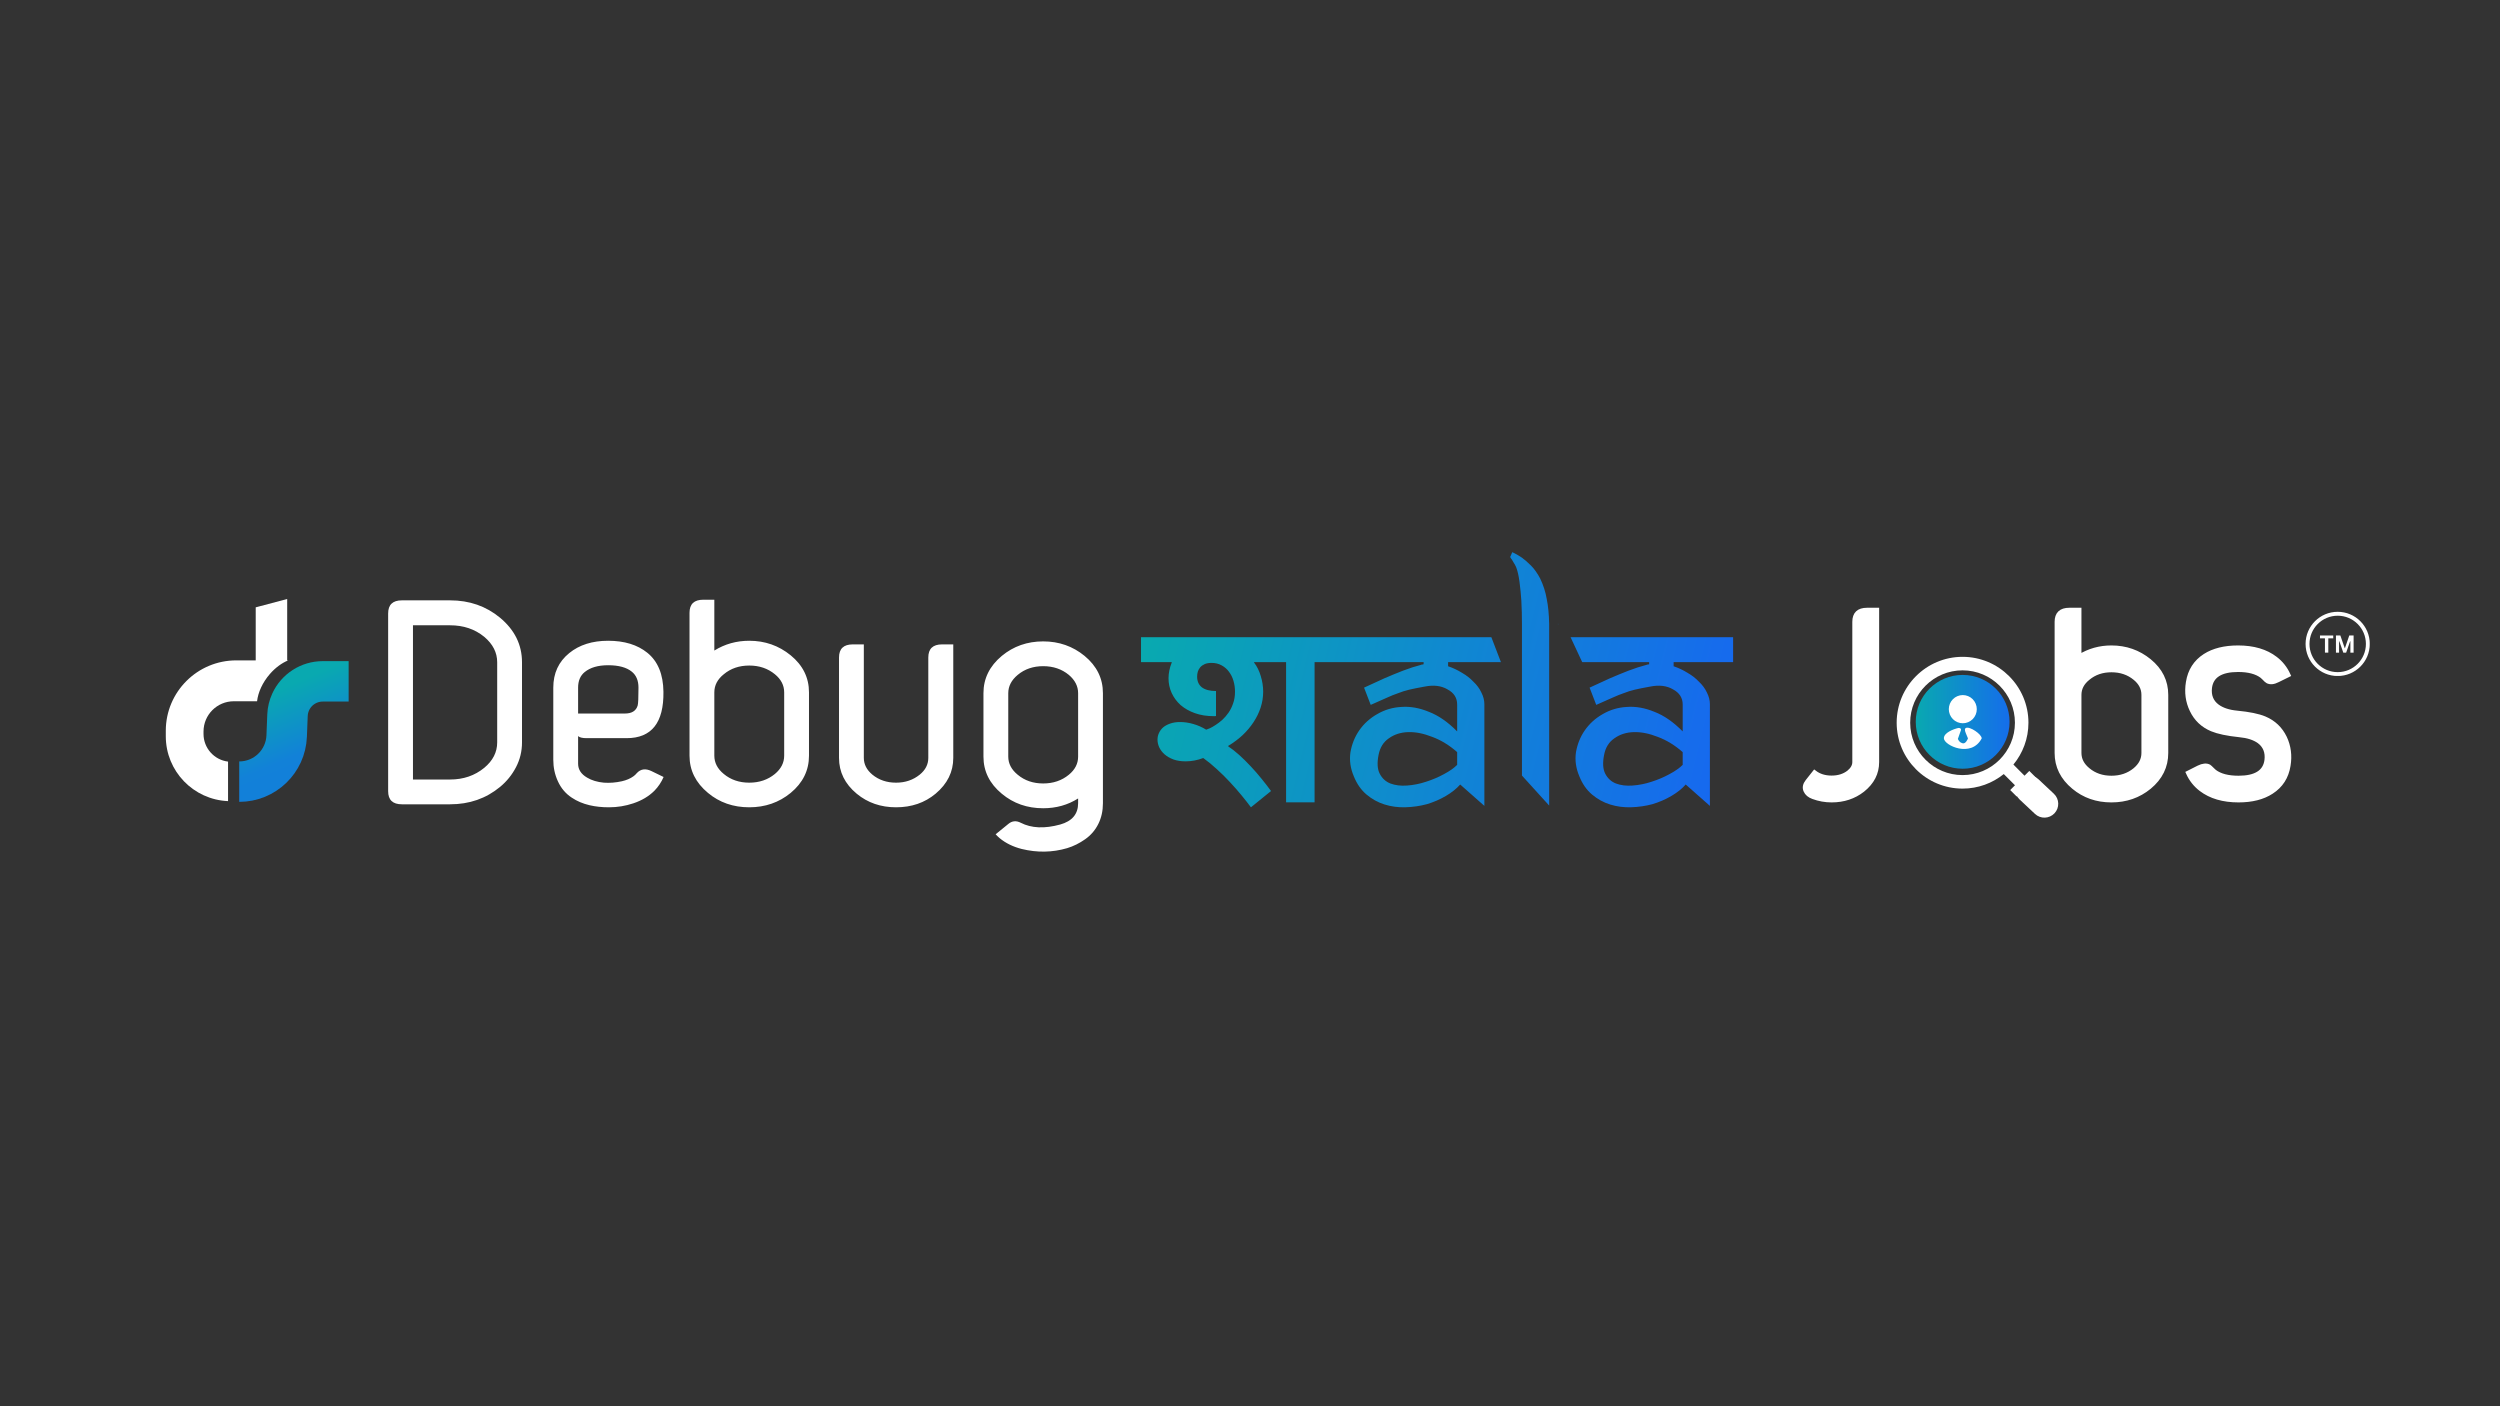 <svg xmlns="http://www.w3.org/2000/svg" xmlns:xlink="http://www.w3.org/1999/xlink" width="1920" zoomAndPan="magnify" viewBox="0 0 1440 810" height="1080" preserveAspectRatio="xMidYMid meet" version="1.0"><rect x="0" y="0" width="1440" height="810" fill="#333333" stroke="none"/><defs><g/><clipPath id="7f15905190"><path d="M 75 271.285 L 333 271.285 L 333 538.484 L 75 538.484 Z M 75 271.285 " clip-rule="nonzero"/></clipPath><linearGradient x1="10.085" gradientTransform="matrix(1, 0, 0, 1, -0, -0)" y1="15.335" x2="16.401" gradientUnits="userSpaceOnUse" y2="30.264" id="681a5236d5"><stop stop-opacity="1" stop-color="rgb(3.499%, 66.299%, 68.999%)" offset="0"/><stop stop-opacity="1" stop-color="rgb(3.499%, 66.299%, 68.999%)" offset="0.25"/><stop stop-opacity="1" stop-color="rgb(3.535%, 66.132%, 69.167%)" offset="0.266"/><stop stop-opacity="1" stop-color="rgb(3.612%, 65.794%, 69.504%)" offset="0.273"/><stop stop-opacity="1" stop-color="rgb(3.688%, 65.454%, 69.843%)" offset="0.281"/><stop stop-opacity="1" stop-color="rgb(3.764%, 65.114%, 70.183%)" offset="0.289"/><stop stop-opacity="1" stop-color="rgb(3.839%, 64.775%, 70.523%)" offset="0.297"/><stop stop-opacity="1" stop-color="rgb(3.915%, 64.435%, 70.862%)" offset="0.305"/><stop stop-opacity="1" stop-color="rgb(3.992%, 64.095%, 71.202%)" offset="0.31"/><stop stop-opacity="1" stop-color="rgb(4.03%, 63.925%, 71.373%)" offset="0.312"/><stop stop-opacity="1" stop-color="rgb(4.068%, 63.756%, 71.542%)" offset="0.32"/><stop stop-opacity="1" stop-color="rgb(4.144%, 63.416%, 71.883%)" offset="0.328"/><stop stop-opacity="1" stop-color="rgb(4.219%, 63.075%, 72.221%)" offset="0.336"/><stop stop-opacity="1" stop-color="rgb(4.295%, 62.737%, 72.562%)" offset="0.344"/><stop stop-opacity="1" stop-color="rgb(4.372%, 62.396%, 72.902%)" offset="0.352"/><stop stop-opacity="1" stop-color="rgb(4.448%, 62.056%, 73.241%)" offset="0.359"/><stop stop-opacity="1" stop-color="rgb(4.524%, 61.716%, 73.581%)" offset="0.367"/><stop stop-opacity="1" stop-color="rgb(4.599%, 61.377%, 73.921%)" offset="0.375"/><stop stop-opacity="1" stop-color="rgb(4.675%, 61.037%, 74.26%)" offset="0.383"/><stop stop-opacity="1" stop-color="rgb(4.752%, 60.696%, 74.6%)" offset="0.391"/><stop stop-opacity="1" stop-color="rgb(4.828%, 60.358%, 74.94%)" offset="0.398"/><stop stop-opacity="1" stop-color="rgb(4.904%, 60.017%, 75.281%)" offset="0.406"/><stop stop-opacity="1" stop-color="rgb(4.979%, 59.677%, 75.62%)" offset="0.414"/><stop stop-opacity="1" stop-color="rgb(5.055%, 59.338%, 75.96%)" offset="0.422"/><stop stop-opacity="1" stop-color="rgb(5.132%, 58.998%, 76.3%)" offset="0.43"/><stop stop-opacity="1" stop-color="rgb(5.208%, 58.658%, 76.639%)" offset="0.438"/><stop stop-opacity="1" stop-color="rgb(5.284%, 58.318%, 76.979%)" offset="0.445"/><stop stop-opacity="1" stop-color="rgb(5.359%, 57.979%, 77.319%)" offset="0.453"/><stop stop-opacity="1" stop-color="rgb(5.435%, 57.639%, 77.658%)" offset="0.461"/><stop stop-opacity="1" stop-color="rgb(5.511%, 57.298%, 77.998%)" offset="0.469"/><stop stop-opacity="1" stop-color="rgb(5.588%, 56.96%, 78.339%)" offset="0.477"/><stop stop-opacity="1" stop-color="rgb(5.664%, 56.619%, 78.679%)" offset="0.484"/><stop stop-opacity="1" stop-color="rgb(5.739%, 56.279%, 79.018%)" offset="0.492"/><stop stop-opacity="1" stop-color="rgb(5.815%, 55.94%, 79.358%)" offset="0.5"/><stop stop-opacity="1" stop-color="rgb(5.891%, 55.6%, 79.698%)" offset="0.508"/><stop stop-opacity="1" stop-color="rgb(5.968%, 55.26%, 80.037%)" offset="0.516"/><stop stop-opacity="1" stop-color="rgb(6.044%, 54.919%, 80.377%)" offset="0.523"/><stop stop-opacity="1" stop-color="rgb(6.119%, 54.581%, 80.717%)" offset="0.531"/><stop stop-opacity="1" stop-color="rgb(6.195%, 54.24%, 81.056%)" offset="0.539"/><stop stop-opacity="1" stop-color="rgb(6.271%, 53.9%, 81.396%)" offset="0.547"/><stop stop-opacity="1" stop-color="rgb(6.348%, 53.561%, 81.737%)" offset="0.555"/><stop stop-opacity="1" stop-color="rgb(6.424%, 53.221%, 82.077%)" offset="0.562"/><stop stop-opacity="1" stop-color="rgb(6.499%, 52.881%, 82.416%)" offset="0.57"/><stop stop-opacity="1" stop-color="rgb(6.575%, 52.542%, 82.756%)" offset="0.578"/><stop stop-opacity="1" stop-color="rgb(6.651%, 52.202%, 83.096%)" offset="0.586"/><stop stop-opacity="1" stop-color="rgb(6.728%, 51.862%, 83.435%)" offset="0.594"/><stop stop-opacity="1" stop-color="rgb(6.804%, 51.521%, 83.775%)" offset="0.602"/><stop stop-opacity="1" stop-color="rgb(6.879%, 51.183%, 84.116%)" offset="0.609"/><stop stop-opacity="1" stop-color="rgb(6.955%, 50.842%, 84.454%)" offset="0.617"/><stop stop-opacity="1" stop-color="rgb(7.031%, 50.502%, 84.795%)" offset="0.625"/><stop stop-opacity="1" stop-color="rgb(7.085%, 50.266%, 85.033%)" offset="0.69"/><stop stop-opacity="1" stop-color="rgb(7.1%, 50.2%, 85.1%)" offset="0.75"/><stop stop-opacity="1" stop-color="rgb(7.1%, 50.2%, 85.1%)" offset="1"/></linearGradient><clipPath id="bbe910f609"><path d="M 657 318 L 999 318 L 999 466 L 657 466 Z M 657 318 " clip-rule="nonzero"/></clipPath><clipPath id="0fcfb4701f"><path d="M 892.316 463.992 L 876.648 446.719 L 876.648 359.348 C 876.648 354.715 876.535 350.281 876.301 346.043 C 876.066 342.469 875.719 338.895 875.258 335.32 C 874.789 331.746 874.152 328.902 873.336 326.785 C 872.875 325.723 872.414 324.863 871.945 324.203 C 871.598 323.539 871.25 322.945 870.902 322.414 C 870.434 321.887 870.086 321.355 869.859 320.828 L 871.078 318.047 C 872.816 318.84 874.676 319.898 876.648 321.223 C 878.273 322.414 880.012 323.938 881.871 325.789 C 883.73 327.645 885.469 330.094 887.094 333.137 C 888.953 336.977 890.23 340.949 890.926 345.051 C 891.742 349.023 892.203 353.789 892.316 359.348 Z M 834.102 383.77 C 836.891 384.699 839.559 385.957 842.113 387.543 C 844.668 389 846.875 390.723 848.727 392.707 C 850.699 394.559 852.211 396.613 853.254 398.863 C 854.418 401.113 855 403.363 855 405.613 L 855 464.191 L 841.07 451.879 C 838.977 454.262 836.25 456.445 832.887 458.434 C 829.523 460.418 825.863 462.008 821.918 463.199 C 817.973 464.258 813.855 464.852 809.555 464.984 C 805.375 465.117 801.375 464.586 797.543 463.395 C 793.711 462.203 790.227 460.285 787.098 457.637 C 783.961 454.988 781.527 451.48 779.781 447.113 C 777.809 442.48 777.176 437.848 777.871 433.215 C 778.68 428.582 780.363 424.41 782.918 420.703 C 785.586 416.867 789.012 413.754 793.191 411.371 C 797.484 408.855 802.125 407.469 807.121 407.203 C 812.23 406.805 817.504 407.73 822.961 409.98 C 828.531 412.102 833.988 415.875 839.324 421.301 L 839.324 405.812 C 839.324 401.973 837.473 399.062 833.754 397.074 C 830.156 394.957 825.75 394.43 820.527 395.488 C 816.809 396.148 813.855 396.746 811.648 397.273 C 809.441 397.805 807.355 398.465 805.375 399.258 C 803.402 399.922 801.254 400.781 798.934 401.84 C 796.613 402.898 793.477 404.289 789.531 406.012 L 785.699 396.082 C 789.652 394.23 793.539 392.441 797.371 390.723 C 800.734 389.266 804.277 387.809 807.988 386.352 C 811.82 384.898 815.297 383.77 818.434 382.977 C 818.668 382.844 818.902 382.777 819.129 382.777 C 819.477 382.777 819.773 382.711 820 382.582 L 820 381.379 L 770.91 381.379 L 770.91 381.383 L 757.199 381.383 L 757.199 462.133 L 740.789 462.133 L 740.789 381.383 L 722.43 381.383 L 722.305 381.574 C 724.023 383.785 725.32 386.402 726.203 389.422 C 727.125 392.398 727.586 395.395 727.586 398.414 C 727.586 401.52 727.102 404.559 726.141 407.535 C 725.176 410.469 723.812 413.273 722.051 415.953 C 720.293 418.633 718.176 421.141 715.703 423.48 C 713.227 425.777 710.48 427.816 707.465 429.605 L 707.465 429.922 C 709.434 431.199 711.531 432.836 713.754 434.836 C 715.973 436.832 718.176 439 720.355 441.34 C 722.535 443.637 724.629 446.039 726.641 448.547 C 728.652 451.016 730.477 453.375 732.113 455.629 L 720.543 465.004 C 718.992 462.922 717.191 460.625 715.137 458.117 C 713.082 455.605 710.859 453.078 708.469 450.523 C 706.121 447.973 703.629 445.508 700.988 443.125 C 698.391 440.703 695.75 438.535 693.066 436.621 C 689.711 437.895 686.316 438.535 682.879 438.535 C 680.238 438.535 677.91 438.172 675.898 437.449 C 673.887 436.684 672.191 435.707 670.805 434.516 C 669.465 433.324 668.438 431.984 667.727 430.496 C 667.055 429.008 666.719 427.52 666.719 426.031 C 666.719 424.715 666.992 423.461 667.535 422.27 C 668.082 421.035 668.879 419.953 669.926 419.016 C 671.016 418.082 672.379 417.336 674.012 416.785 C 675.648 416.188 677.555 415.891 679.734 415.891 C 682.25 415.891 684.809 416.273 687.406 417.039 C 690.047 417.805 692.5 418.887 694.762 420.293 C 695.223 420.164 695.938 419.887 696.902 419.465 C 697.906 418.996 699.016 418.355 700.234 417.551 C 701.492 416.742 702.77 415.762 704.07 414.617 C 705.367 413.426 706.562 412.043 707.652 410.469 C 708.742 408.895 709.621 407.109 710.293 405.109 C 711.008 403.113 711.363 400.879 711.363 398.414 C 711.363 396.246 711.07 394.16 710.48 392.164 C 709.895 390.164 709.016 388.398 707.84 386.867 C 706.711 385.34 705.305 384.125 703.629 383.234 C 701.953 382.297 700.043 381.832 697.906 381.832 C 696.312 381.832 694.973 382.062 693.883 382.531 C 692.836 383 691.977 383.617 691.305 384.383 C 690.676 385.148 690.215 385.996 689.922 386.934 C 689.672 387.867 689.543 388.805 689.543 389.738 C 689.543 392.418 690.465 394.48 692.312 395.926 C 694.199 397.328 696.902 398.031 700.422 398.031 L 700.422 412.445 C 700.086 412.488 699.793 412.512 699.543 412.512 L 699.164 412.512 C 695.141 412.512 691.516 411.938 688.285 410.789 C 685.059 409.641 682.312 408.086 680.051 406.133 C 677.828 404.133 676.109 401.816 674.895 399.18 C 673.68 396.543 673.07 393.715 673.07 390.695 C 673.07 387.719 673.699 384.656 674.957 381.512 L 674.832 381.383 L 657.227 381.383 L 657.227 367.031 L 859.02 367.031 L 864.531 381.379 L 834.102 381.379 Z M 839.324 433.215 C 834.805 429.242 830.043 426.332 825.055 424.477 C 820.059 422.492 815.418 421.566 811.125 421.699 C 806.824 421.828 803.113 423.02 799.977 425.273 C 796.848 427.391 794.875 430.566 794.059 434.801 C 793.129 439.438 793.363 443.078 794.754 445.723 C 796.152 448.371 798.18 450.223 800.855 451.285 C 803.637 452.344 806.824 452.738 810.422 452.477 C 814.141 452.211 817.801 451.48 821.398 450.289 C 825.109 449.102 828.531 447.645 831.668 445.922 C 834.918 444.203 837.473 442.414 839.324 440.562 Z M 972.016 387.543 C 969.461 385.957 966.793 384.699 964.008 383.77 L 964.008 381.379 L 998.273 381.379 L 998.273 367.031 L 904.652 367.031 L 911.34 381.379 L 949.906 381.379 L 949.906 382.582 C 949.672 382.711 949.383 382.777 949.035 382.777 C 948.801 382.777 948.57 382.844 948.336 382.977 C 945.203 383.77 941.723 384.898 937.891 386.352 C 934.176 387.809 930.633 389.266 927.27 390.723 C 923.438 392.441 919.551 394.23 915.605 396.082 L 919.434 406.012 C 923.383 404.289 926.516 402.898 928.836 401.84 C 931.16 400.781 933.309 399.922 935.281 399.258 C 937.254 398.465 939.34 397.805 941.547 397.273 C 943.754 396.746 946.711 396.148 950.426 395.488 C 955.652 394.43 960.062 394.957 963.66 397.074 C 967.375 399.062 969.23 401.973 969.23 405.812 L 969.23 421.301 C 963.891 415.875 958.438 412.102 952.863 409.98 C 947.41 407.73 942.129 406.805 937.02 407.203 C 932.031 407.469 927.383 408.855 923.09 411.371 C 918.91 413.754 915.488 416.867 912.82 420.703 C 910.266 424.41 908.586 428.582 907.77 433.215 C 907.074 437.848 907.711 442.48 909.684 447.113 C 911.426 451.48 913.863 454.988 917 457.637 C 920.133 460.285 923.613 462.203 927.445 463.395 C 931.277 464.586 935.281 465.117 939.461 464.984 C 943.754 464.852 947.875 464.258 951.82 463.199 C 955.766 462.008 959.422 460.418 962.785 458.434 C 966.156 456.445 968.883 454.262 970.973 451.879 L 984.902 464.191 L 984.902 405.613 C 984.902 403.363 984.32 401.113 983.16 398.863 C 982.113 396.613 980.605 394.559 978.633 392.707 C 976.777 390.723 974.57 389 972.016 387.543 Z M 897.512 359.348 L 897.512 359.73 L 897.324 359.348 Z M 954.953 424.477 C 959.945 426.332 964.703 429.242 969.23 433.215 L 969.23 440.562 C 967.375 442.414 964.82 444.203 961.57 445.922 C 958.438 447.645 955.008 449.102 951.297 450.289 C 947.699 451.48 944.043 452.211 940.328 452.477 C 936.73 452.738 933.535 452.344 930.754 451.285 C 928.086 450.223 926.051 448.371 924.66 445.723 C 923.266 443.078 923.035 439.438 923.961 434.801 C 924.773 430.566 926.75 427.391 929.883 425.273 C 933.016 423.02 936.73 421.828 941.023 421.699 C 945.32 421.566 949.961 422.492 954.953 424.477 Z M 954.953 424.477 " clip-rule="evenodd"/></clipPath><linearGradient x1="85.075" gradientTransform="matrix(6.687, 0, 0, 6.68, 75.433, 271.287)" y1="14.913" x2="138.282" gradientUnits="userSpaceOnUse" y2="27.859" id="16faf418e3"><stop stop-opacity="1" stop-color="rgb(3.499%, 66.299%, 68.999%)" offset="0"/><stop stop-opacity="1" stop-color="rgb(3.499%, 66.299%, 68.999%)" offset="0.031"/><stop stop-opacity="1" stop-color="rgb(3.529%, 66.153%, 69.142%)" offset="0.047"/><stop stop-opacity="1" stop-color="rgb(3.581%, 65.901%, 69.391%)" offset="0.055"/><stop stop-opacity="1" stop-color="rgb(3.627%, 65.688%, 69.601%)" offset="0.062"/><stop stop-opacity="1" stop-color="rgb(3.671%, 65.474%, 69.81%)" offset="0.07"/><stop stop-opacity="1" stop-color="rgb(3.716%, 65.262%, 70.021%)" offset="0.078"/><stop stop-opacity="1" stop-color="rgb(3.76%, 65.048%, 70.232%)" offset="0.086"/><stop stop-opacity="1" stop-color="rgb(3.806%, 64.835%, 70.441%)" offset="0.094"/><stop stop-opacity="1" stop-color="rgb(3.85%, 64.621%, 70.651%)" offset="0.095"/><stop stop-opacity="1" stop-color="rgb(3.873%, 64.516%, 70.757%)" offset="0.102"/><stop stop-opacity="1" stop-color="rgb(3.894%, 64.409%, 70.86%)" offset="0.109"/><stop stop-opacity="1" stop-color="rgb(3.938%, 64.195%, 71.071%)" offset="0.117"/><stop stop-opacity="1" stop-color="rgb(3.983%, 63.982%, 71.281%)" offset="0.125"/><stop stop-opacity="1" stop-color="rgb(4.028%, 63.768%, 71.49%)" offset="0.133"/><stop stop-opacity="1" stop-color="rgb(4.073%, 63.556%, 71.701%)" offset="0.141"/><stop stop-opacity="1" stop-color="rgb(4.117%, 63.342%, 71.91%)" offset="0.148"/><stop stop-opacity="1" stop-color="rgb(4.161%, 63.129%, 72.121%)" offset="0.156"/><stop stop-opacity="1" stop-color="rgb(4.207%, 62.917%, 72.331%)" offset="0.164"/><stop stop-opacity="1" stop-color="rgb(4.251%, 62.703%, 72.54%)" offset="0.172"/><stop stop-opacity="1" stop-color="rgb(4.295%, 62.489%, 72.751%)" offset="0.18"/><stop stop-opacity="1" stop-color="rgb(4.34%, 62.276%, 72.96%)" offset="0.188"/><stop stop-opacity="1" stop-color="rgb(4.384%, 62.064%, 73.17%)" offset="0.195"/><stop stop-opacity="1" stop-color="rgb(4.43%, 61.85%, 73.381%)" offset="0.203"/><stop stop-opacity="1" stop-color="rgb(4.474%, 61.636%, 73.59%)" offset="0.211"/><stop stop-opacity="1" stop-color="rgb(4.518%, 61.424%, 73.801%)" offset="0.219"/><stop stop-opacity="1" stop-color="rgb(4.562%, 61.211%, 74.01%)" offset="0.227"/><stop stop-opacity="1" stop-color="rgb(4.608%, 60.997%, 74.22%)" offset="0.234"/><stop stop-opacity="1" stop-color="rgb(4.652%, 60.783%, 74.431%)" offset="0.242"/><stop stop-opacity="1" stop-color="rgb(4.697%, 60.571%, 74.64%)" offset="0.25"/><stop stop-opacity="1" stop-color="rgb(4.741%, 60.358%, 74.85%)" offset="0.258"/><stop stop-opacity="1" stop-color="rgb(4.785%, 60.144%, 75.06%)" offset="0.266"/><stop stop-opacity="1" stop-color="rgb(4.831%, 59.93%, 75.27%)" offset="0.273"/><stop stop-opacity="1" stop-color="rgb(4.875%, 59.718%, 75.481%)" offset="0.281"/><stop stop-opacity="1" stop-color="rgb(4.919%, 59.505%, 75.69%)" offset="0.289"/><stop stop-opacity="1" stop-color="rgb(4.964%, 59.291%, 75.9%)" offset="0.297"/><stop stop-opacity="1" stop-color="rgb(5.008%, 59.079%, 76.109%)" offset="0.305"/><stop stop-opacity="1" stop-color="rgb(5.054%, 58.865%, 76.32%)" offset="0.312"/><stop stop-opacity="1" stop-color="rgb(5.098%, 58.652%, 76.529%)" offset="0.32"/><stop stop-opacity="1" stop-color="rgb(5.142%, 58.438%, 76.74%)" offset="0.328"/><stop stop-opacity="1" stop-color="rgb(5.186%, 58.226%, 76.95%)" offset="0.336"/><stop stop-opacity="1" stop-color="rgb(5.232%, 58.012%, 77.159%)" offset="0.344"/><stop stop-opacity="1" stop-color="rgb(5.276%, 57.799%, 77.37%)" offset="0.352"/><stop stop-opacity="1" stop-color="rgb(5.321%, 57.587%, 77.579%)" offset="0.359"/><stop stop-opacity="1" stop-color="rgb(5.365%, 57.373%, 77.789%)" offset="0.367"/><stop stop-opacity="1" stop-color="rgb(5.409%, 57.159%, 78%)" offset="0.375"/><stop stop-opacity="1" stop-color="rgb(5.455%, 56.946%, 78.209%)" offset="0.383"/><stop stop-opacity="1" stop-color="rgb(5.499%, 56.734%, 78.419%)" offset="0.391"/><stop stop-opacity="1" stop-color="rgb(5.544%, 56.52%, 78.629%)" offset="0.398"/><stop stop-opacity="1" stop-color="rgb(5.588%, 56.306%, 78.839%)" offset="0.406"/><stop stop-opacity="1" stop-color="rgb(5.634%, 56.093%, 79.05%)" offset="0.414"/><stop stop-opacity="1" stop-color="rgb(5.678%, 55.881%, 79.259%)" offset="0.422"/><stop stop-opacity="1" stop-color="rgb(5.722%, 55.667%, 79.469%)" offset="0.43"/><stop stop-opacity="1" stop-color="rgb(5.766%, 55.453%, 79.678%)" offset="0.438"/><stop stop-opacity="1" stop-color="rgb(5.811%, 55.241%, 79.889%)" offset="0.445"/><stop stop-opacity="1" stop-color="rgb(5.856%, 55.028%, 80.099%)" offset="0.453"/><stop stop-opacity="1" stop-color="rgb(5.901%, 54.814%, 80.309%)" offset="0.461"/><stop stop-opacity="1" stop-color="rgb(5.945%, 54.601%, 80.519%)" offset="0.469"/><stop stop-opacity="1" stop-color="rgb(5.989%, 54.388%, 80.728%)" offset="0.477"/><stop stop-opacity="1" stop-color="rgb(6.035%, 54.175%, 80.939%)" offset="0.484"/><stop stop-opacity="1" stop-color="rgb(6.079%, 53.961%, 81.149%)" offset="0.492"/><stop stop-opacity="1" stop-color="rgb(6.123%, 53.749%, 81.358%)" offset="0.5"/><stop stop-opacity="1" stop-color="rgb(6.168%, 53.535%, 81.569%)" offset="0.508"/><stop stop-opacity="1" stop-color="rgb(6.212%, 53.322%, 81.778%)" offset="0.516"/><stop stop-opacity="1" stop-color="rgb(6.258%, 53.108%, 81.989%)" offset="0.523"/><stop stop-opacity="1" stop-color="rgb(6.302%, 52.896%, 82.199%)" offset="0.531"/><stop stop-opacity="1" stop-color="rgb(6.346%, 52.682%, 82.408%)" offset="0.539"/><stop stop-opacity="1" stop-color="rgb(6.39%, 52.469%, 82.619%)" offset="0.547"/><stop stop-opacity="1" stop-color="rgb(6.435%, 52.255%, 82.828%)" offset="0.555"/><stop stop-opacity="1" stop-color="rgb(6.48%, 52.043%, 83.038%)" offset="0.562"/><stop stop-opacity="1" stop-color="rgb(6.525%, 51.83%, 83.249%)" offset="0.57"/><stop stop-opacity="1" stop-color="rgb(6.569%, 51.616%, 83.458%)" offset="0.578"/><stop stop-opacity="1" stop-color="rgb(6.613%, 51.404%, 83.669%)" offset="0.586"/><stop stop-opacity="1" stop-color="rgb(6.659%, 51.19%, 83.878%)" offset="0.594"/><stop stop-opacity="1" stop-color="rgb(6.703%, 50.977%, 84.088%)" offset="0.602"/><stop stop-opacity="1" stop-color="rgb(6.747%, 50.763%, 84.299%)" offset="0.609"/><stop stop-opacity="1" stop-color="rgb(6.792%, 50.551%, 84.508%)" offset="0.617"/><stop stop-opacity="1" stop-color="rgb(6.836%, 50.337%, 84.718%)" offset="0.625"/><stop stop-opacity="1" stop-color="rgb(6.882%, 50.124%, 84.927%)" offset="0.633"/><stop stop-opacity="1" stop-color="rgb(6.926%, 49.911%, 85.138%)" offset="0.641"/><stop stop-opacity="1" stop-color="rgb(6.97%, 49.698%, 85.349%)" offset="0.648"/><stop stop-opacity="1" stop-color="rgb(7.014%, 49.484%, 85.558%)" offset="0.656"/><stop stop-opacity="1" stop-color="rgb(7.06%, 49.271%, 85.768%)" offset="0.664"/><stop stop-opacity="1" stop-color="rgb(7.104%, 49.059%, 85.977%)" offset="0.672"/><stop stop-opacity="1" stop-color="rgb(7.149%, 48.845%, 86.188%)" offset="0.68"/><stop stop-opacity="1" stop-color="rgb(7.193%, 48.631%, 86.398%)" offset="0.688"/><stop stop-opacity="1" stop-color="rgb(7.237%, 48.419%, 86.607%)" offset="0.695"/><stop stop-opacity="1" stop-color="rgb(7.283%, 48.206%, 86.818%)" offset="0.703"/><stop stop-opacity="1" stop-color="rgb(7.327%, 47.992%, 87.027%)" offset="0.711"/><stop stop-opacity="1" stop-color="rgb(7.372%, 47.778%, 87.238%)" offset="0.719"/><stop stop-opacity="1" stop-color="rgb(7.416%, 47.566%, 87.448%)" offset="0.727"/><stop stop-opacity="1" stop-color="rgb(7.462%, 47.353%, 87.657%)" offset="0.734"/><stop stop-opacity="1" stop-color="rgb(7.506%, 47.139%, 87.868%)" offset="0.742"/><stop stop-opacity="1" stop-color="rgb(7.55%, 46.925%, 88.077%)" offset="0.75"/><stop stop-opacity="1" stop-color="rgb(7.594%, 46.713%, 88.287%)" offset="0.758"/><stop stop-opacity="1" stop-color="rgb(7.639%, 46.5%, 88.498%)" offset="0.766"/><stop stop-opacity="1" stop-color="rgb(7.684%, 46.286%, 88.707%)" offset="0.773"/><stop stop-opacity="1" stop-color="rgb(7.729%, 46.074%, 88.918%)" offset="0.781"/><stop stop-opacity="1" stop-color="rgb(7.773%, 45.86%, 89.127%)" offset="0.789"/><stop stop-opacity="1" stop-color="rgb(7.817%, 45.647%, 89.337%)" offset="0.797"/><stop stop-opacity="1" stop-color="rgb(7.863%, 45.433%, 89.546%)" offset="0.805"/><stop stop-opacity="1" stop-color="rgb(7.907%, 45.221%, 89.757%)" offset="0.812"/><stop stop-opacity="1" stop-color="rgb(7.951%, 45.007%, 89.967%)" offset="0.82"/><stop stop-opacity="1" stop-color="rgb(7.996%, 44.794%, 90.176%)" offset="0.828"/><stop stop-opacity="1" stop-color="rgb(8.04%, 44.582%, 90.387%)" offset="0.836"/><stop stop-opacity="1" stop-color="rgb(8.086%, 44.368%, 90.596%)" offset="0.844"/><stop stop-opacity="1" stop-color="rgb(8.13%, 44.154%, 90.807%)" offset="0.852"/><stop stop-opacity="1" stop-color="rgb(8.174%, 43.941%, 91.017%)" offset="0.859"/><stop stop-opacity="1" stop-color="rgb(8.218%, 43.729%, 91.226%)" offset="0.867"/><stop stop-opacity="1" stop-color="rgb(8.263%, 43.515%, 91.437%)" offset="0.875"/><stop stop-opacity="1" stop-color="rgb(8.308%, 43.301%, 91.646%)" offset="0.883"/><stop stop-opacity="1" stop-color="rgb(8.353%, 43.088%, 91.856%)" offset="0.891"/><stop stop-opacity="1" stop-color="rgb(8.397%, 42.876%, 92.067%)" offset="0.898"/><stop stop-opacity="1" stop-color="rgb(8.441%, 42.662%, 92.276%)" offset="0.905"/><stop stop-opacity="1" stop-color="rgb(8.464%, 42.555%, 92.381%)" offset="0.906"/><stop stop-opacity="1" stop-color="rgb(8.487%, 42.448%, 92.487%)" offset="0.914"/><stop stop-opacity="1" stop-color="rgb(8.531%, 42.236%, 92.696%)" offset="0.922"/><stop stop-opacity="1" stop-color="rgb(8.575%, 42.023%, 92.906%)" offset="0.93"/><stop stop-opacity="1" stop-color="rgb(8.62%, 41.809%, 93.117%)" offset="0.938"/><stop stop-opacity="1" stop-color="rgb(8.664%, 41.595%, 93.326%)" offset="0.945"/><stop stop-opacity="1" stop-color="rgb(8.71%, 41.383%, 93.536%)" offset="0.953"/><stop stop-opacity="1" stop-color="rgb(8.754%, 41.17%, 93.745%)" offset="0.961"/><stop stop-opacity="1" stop-color="rgb(8.798%, 40.956%, 93.956%)" offset="0.969"/><stop stop-opacity="1" stop-color="rgb(8.842%, 40.744%, 94.167%)" offset="0.977"/><stop stop-opacity="1" stop-color="rgb(8.888%, 40.53%, 94.376%)" offset="0.984"/><stop stop-opacity="1" stop-color="rgb(8.932%, 40.317%, 94.586%)" offset="0.992"/><stop stop-opacity="1" stop-color="rgb(8.977%, 40.105%, 94.795%)" offset="1"/></linearGradient><clipPath id="ee8fbfa4cd"><path d="M 1328.012 352.402 L 1364.961 352.402 L 1364.961 389.355 L 1328.012 389.355 Z M 1328.012 352.402 " clip-rule="nonzero"/></clipPath><clipPath id="ddf4cf7790"><path d="M 1346.5 352.402 C 1336.289 352.402 1328.012 360.68 1328.012 370.895 C 1328.012 381.105 1336.289 389.383 1346.5 389.383 C 1356.715 389.383 1364.992 381.105 1364.992 370.895 C 1364.992 360.68 1356.715 352.402 1346.5 352.402 Z M 1346.5 352.402 " clip-rule="nonzero"/></clipPath><clipPath id="78d436e2e1"><path d="M 1092.477 378.164 L 1202 378.164 L 1202 458.699 L 1092.477 458.699 Z M 1092.477 378.164 " clip-rule="nonzero"/></clipPath><clipPath id="4c366430c9"><path d="M 1160 446 L 1186 446 L 1186 471 L 1160 471 Z M 1160 446 " clip-rule="nonzero"/></clipPath><clipPath id="355ebd1d5e"><path d="M 1168.398 443.465 L 1188.848 462.656 L 1177.953 474.262 L 1157.504 455.07 Z M 1168.398 443.465 " clip-rule="nonzero"/></clipPath><clipPath id="2805ef06b9"><path d="M 1174.203 448.91 L 1183.035 457.199 C 1186.242 460.211 1186.402 465.246 1183.395 468.453 C 1180.387 471.656 1175.348 471.816 1172.145 468.809 L 1163.309 460.52 C 1160.105 457.512 1159.945 452.473 1162.953 449.266 C 1165.961 446.062 1170.996 445.902 1174.203 448.91 Z M 1174.203 448.91 " clip-rule="nonzero"/></clipPath><clipPath id="8873d33eb5"><path d="M 1103.473 388.754 L 1157.508 388.754 L 1157.508 442.789 L 1103.473 442.789 Z M 1103.473 388.754 " clip-rule="nonzero"/></clipPath><clipPath id="cfb002385d"><path d="M 1130.492 388.754 C 1115.57 388.754 1103.473 400.852 1103.473 415.773 C 1103.473 430.691 1115.57 442.789 1130.492 442.789 C 1145.41 442.789 1157.508 430.691 1157.508 415.773 C 1157.508 400.852 1145.41 388.754 1130.492 388.754 Z M 1130.492 388.754 " clip-rule="nonzero"/></clipPath><linearGradient x1="0" gradientTransform="matrix(0.211, 0, 0, 0.211, 1103.474, 388.755)" y1="128" x2="256" gradientUnits="userSpaceOnUse" y2="128" id="6fe25759f2"><stop stop-opacity="1" stop-color="rgb(3.499%, 65.9%, 69.398%)" offset="0"/><stop stop-opacity="1" stop-color="rgb(3.535%, 65.718%, 69.577%)" offset="0.016"/><stop stop-opacity="1" stop-color="rgb(3.609%, 65.355%, 69.933%)" offset="0.031"/><stop stop-opacity="1" stop-color="rgb(3.683%, 64.993%, 70.29%)" offset="0.047"/><stop stop-opacity="1" stop-color="rgb(3.757%, 64.63%, 70.645%)" offset="0.062"/><stop stop-opacity="1" stop-color="rgb(3.83%, 64.267%, 71.002%)" offset="0.078"/><stop stop-opacity="1" stop-color="rgb(3.903%, 63.905%, 71.358%)" offset="0.094"/><stop stop-opacity="1" stop-color="rgb(3.976%, 63.542%, 71.715%)" offset="0.109"/><stop stop-opacity="1" stop-color="rgb(4.05%, 63.181%, 72.07%)" offset="0.125"/><stop stop-opacity="1" stop-color="rgb(4.123%, 62.817%, 72.427%)" offset="0.141"/><stop stop-opacity="1" stop-color="rgb(4.196%, 62.456%, 72.783%)" offset="0.156"/><stop stop-opacity="1" stop-color="rgb(4.271%, 62.093%, 73.14%)" offset="0.172"/><stop stop-opacity="1" stop-color="rgb(4.344%, 61.729%, 73.495%)" offset="0.188"/><stop stop-opacity="1" stop-color="rgb(4.417%, 61.368%, 73.853%)" offset="0.203"/><stop stop-opacity="1" stop-color="rgb(4.491%, 61.005%, 74.208%)" offset="0.219"/><stop stop-opacity="1" stop-color="rgb(4.564%, 60.643%, 74.565%)" offset="0.234"/><stop stop-opacity="1" stop-color="rgb(4.637%, 60.28%, 74.921%)" offset="0.25"/><stop stop-opacity="1" stop-color="rgb(4.71%, 59.918%, 75.278%)" offset="0.266"/><stop stop-opacity="1" stop-color="rgb(4.784%, 59.555%, 75.633%)" offset="0.281"/><stop stop-opacity="1" stop-color="rgb(4.858%, 59.192%, 75.989%)" offset="0.297"/><stop stop-opacity="1" stop-color="rgb(4.932%, 58.83%, 76.346%)" offset="0.312"/><stop stop-opacity="1" stop-color="rgb(5.005%, 58.467%, 76.701%)" offset="0.328"/><stop stop-opacity="1" stop-color="rgb(5.078%, 58.105%, 77.058%)" offset="0.344"/><stop stop-opacity="1" stop-color="rgb(5.151%, 57.742%, 77.414%)" offset="0.359"/><stop stop-opacity="1" stop-color="rgb(5.225%, 57.381%, 77.771%)" offset="0.375"/><stop stop-opacity="1" stop-color="rgb(5.298%, 57.018%, 78.127%)" offset="0.391"/><stop stop-opacity="1" stop-color="rgb(5.371%, 56.656%, 78.484%)" offset="0.406"/><stop stop-opacity="1" stop-color="rgb(5.446%, 56.293%, 78.839%)" offset="0.422"/><stop stop-opacity="1" stop-color="rgb(5.519%, 55.93%, 79.196%)" offset="0.438"/><stop stop-opacity="1" stop-color="rgb(5.592%, 55.568%, 79.552%)" offset="0.453"/><stop stop-opacity="1" stop-color="rgb(5.666%, 55.205%, 79.909%)" offset="0.469"/><stop stop-opacity="1" stop-color="rgb(5.739%, 54.843%, 80.264%)" offset="0.484"/><stop stop-opacity="1" stop-color="rgb(5.812%, 54.48%, 80.621%)" offset="0.5"/><stop stop-opacity="1" stop-color="rgb(5.885%, 54.118%, 80.977%)" offset="0.516"/><stop stop-opacity="1" stop-color="rgb(5.959%, 53.755%, 81.334%)" offset="0.531"/><stop stop-opacity="1" stop-color="rgb(6.033%, 53.392%, 81.689%)" offset="0.547"/><stop stop-opacity="1" stop-color="rgb(6.107%, 53.03%, 82.045%)" offset="0.562"/><stop stop-opacity="1" stop-color="rgb(6.18%, 52.667%, 82.402%)" offset="0.578"/><stop stop-opacity="1" stop-color="rgb(6.253%, 52.306%, 82.758%)" offset="0.594"/><stop stop-opacity="1" stop-color="rgb(6.326%, 51.942%, 83.115%)" offset="0.609"/><stop stop-opacity="1" stop-color="rgb(6.4%, 51.581%, 83.47%)" offset="0.625"/><stop stop-opacity="1" stop-color="rgb(6.473%, 51.218%, 83.827%)" offset="0.641"/><stop stop-opacity="1" stop-color="rgb(6.548%, 50.854%, 84.183%)" offset="0.656"/><stop stop-opacity="1" stop-color="rgb(6.621%, 50.493%, 84.54%)" offset="0.672"/><stop stop-opacity="1" stop-color="rgb(6.694%, 50.13%, 84.895%)" offset="0.688"/><stop stop-opacity="1" stop-color="rgb(6.767%, 49.768%, 85.252%)" offset="0.703"/><stop stop-opacity="1" stop-color="rgb(6.841%, 49.405%, 85.608%)" offset="0.719"/><stop stop-opacity="1" stop-color="rgb(6.914%, 49.043%, 85.965%)" offset="0.734"/><stop stop-opacity="1" stop-color="rgb(6.987%, 48.68%, 86.32%)" offset="0.75"/><stop stop-opacity="1" stop-color="rgb(7.06%, 48.317%, 86.678%)" offset="0.766"/><stop stop-opacity="1" stop-color="rgb(7.135%, 47.955%, 87.033%)" offset="0.781"/><stop stop-opacity="1" stop-color="rgb(7.208%, 47.592%, 87.39%)" offset="0.797"/><stop stop-opacity="1" stop-color="rgb(7.281%, 47.231%, 87.746%)" offset="0.812"/><stop stop-opacity="1" stop-color="rgb(7.355%, 46.867%, 88.103%)" offset="0.828"/><stop stop-opacity="1" stop-color="rgb(7.428%, 46.506%, 88.458%)" offset="0.844"/><stop stop-opacity="1" stop-color="rgb(7.501%, 46.143%, 88.814%)" offset="0.859"/><stop stop-opacity="1" stop-color="rgb(7.574%, 45.779%, 89.171%)" offset="0.875"/><stop stop-opacity="1" stop-color="rgb(7.648%, 45.418%, 89.526%)" offset="0.891"/><stop stop-opacity="1" stop-color="rgb(7.722%, 45.055%, 89.883%)" offset="0.906"/><stop stop-opacity="1" stop-color="rgb(7.796%, 44.693%, 90.239%)" offset="0.922"/><stop stop-opacity="1" stop-color="rgb(7.869%, 44.33%, 90.596%)" offset="0.938"/><stop stop-opacity="1" stop-color="rgb(7.942%, 43.968%, 90.952%)" offset="0.953"/><stop stop-opacity="1" stop-color="rgb(8.015%, 43.605%, 91.309%)" offset="0.969"/><stop stop-opacity="1" stop-color="rgb(8.089%, 43.243%, 91.664%)" offset="0.984"/><stop stop-opacity="1" stop-color="rgb(8.162%, 42.88%, 92.021%)" offset="1"/></linearGradient><clipPath id="d36d33fbbd"><path d="M 1122 400.359 L 1139 400.359 L 1139 417 L 1122 417 Z M 1122 400.359 " clip-rule="nonzero"/></clipPath><clipPath id="046fa8669f"><path d="M 1119.672 419 L 1141.465 419 L 1141.465 431.629 L 1119.672 431.629 Z M 1119.672 419 " clip-rule="nonzero"/></clipPath></defs><g clip-path="url(#7f15905190)"><path stroke-linecap="butt" transform="matrix(6.687, 0, 0, 6.68, 75.433, 271.287)" fill="none" stroke-linejoin="miter" d="M 9.326 26.788 C 11.522 26.788 13.326 25.054 13.413 22.859 L 13.484 21.061 C 13.499 20.666 13.592 20.277 13.756 19.917 C 14.251 18.834 15.333 18.139 16.524 18.139 L 18.75 18.139 " stroke="url(#681a5236d5)" stroke-width="3.486" stroke-miterlimit="4"/></g><path fill="#ffffff" d="M 165.422 380.379 L 165.422 345.02 L 147.293 349.824 L 147.293 380.379 Z M 165.992 380.379 L 136.086 380.379 C 113.668 380.379 95.496 398.531 95.496 420.926 L 95.496 424.094 C 95.496 444.215 111.41 460.621 131.352 461.441 L 131.352 438.684 C 123.391 437.715 117.227 430.938 117.227 422.727 L 117.227 421.363 C 117.227 411.73 125.043 403.922 134.684 403.922 L 148.07 403.922 C 148.656 398.809 151.203 393.09 155.477 388.191 C 158.684 384.516 162.371 381.863 165.992 380.379 Z M 165.992 380.379 " fill-opacity="1" fill-rule="evenodd"/><path fill="#ffffff" d="M 231.492 463.277 C 226.215 463.277 223.574 460.762 223.574 455.73 L 223.574 353.348 C 223.574 348.316 226.215 345.801 231.492 345.801 L 259.258 345.801 C 270.363 345.801 279.949 349.133 288.02 355.801 C 296.457 362.832 300.672 371.383 300.672 381.445 L 300.672 427.633 C 300.672 432.727 299.52 437.484 297.215 441.91 C 294.91 446.336 291.844 450.121 288.02 453.273 C 279.949 459.941 270.363 463.277 259.258 463.277 Z M 237.867 360.168 L 237.867 449 L 259.258 449 C 266.902 449 273.457 446.758 278.918 442.273 C 283.895 438.152 286.383 433.27 286.383 427.633 L 286.383 381.445 C 286.383 375.867 283.895 370.988 278.918 366.805 C 273.516 362.379 266.965 360.168 259.258 360.168 Z M 359.934 410.992 C 363.938 410.992 366.395 409.449 367.305 406.355 C 367.609 405.266 367.762 401.84 367.762 396.082 C 367.762 392.02 366.484 388.961 363.938 386.898 C 360.902 384.414 356.352 383.172 350.281 383.172 C 344.52 383.172 340.027 384.473 336.812 387.082 C 334.262 389.141 332.988 392.141 332.988 396.082 L 332.988 410.992 Z M 318.695 396.082 C 318.695 387.777 321.762 381.141 327.891 376.168 C 333.715 371.441 341.18 369.078 350.281 369.078 C 359.629 369.078 367.152 371.383 372.859 375.988 C 378.926 380.898 382.02 388.383 382.141 398.445 C 382.387 416.27 375.316 425.18 360.934 425.18 L 337.902 425.18 C 335.477 425.18 333.836 424.785 332.988 423.996 L 332.988 439.91 C 332.988 443.242 334.719 445.91 338.176 447.91 C 340.785 449.488 344.004 450.457 347.824 450.82 C 351.223 451.062 354.684 450.789 358.203 450 C 360.871 449.395 363.117 448.426 364.938 447.094 C 365.605 446.605 366.211 446.031 366.758 445.363 C 369.004 442.879 371.855 442.484 375.316 444.184 L 382.234 447.547 C 380.957 450.516 379.199 453.152 376.953 455.457 C 373.738 458.672 369.672 461.094 364.758 462.73 C 360.266 464.246 355.594 465.004 350.738 465.004 C 346.734 465.004 343.031 464.609 339.633 463.82 C 335.75 462.914 332.32 461.457 329.348 459.457 C 325.828 457.152 323.156 454.004 321.336 450 C 319.578 446.184 318.695 442.062 318.695 437.637 Z M 397.16 352.984 C 397.16 347.953 399.801 345.438 405.082 345.438 L 411.453 345.438 L 411.453 374.715 C 417.52 370.957 424.227 369.078 431.57 369.078 C 440.613 369.078 448.562 371.867 455.418 377.441 C 462.457 383.199 465.977 390.324 465.977 398.809 L 465.977 435.273 C 465.977 443.758 462.457 450.91 455.418 456.73 C 448.684 462.246 440.734 465.004 431.57 465.004 C 422.344 465.004 414.426 462.246 407.812 456.73 C 400.711 450.852 397.16 443.699 397.16 435.273 Z M 411.453 435.273 C 411.453 439.332 413.273 442.848 416.914 445.82 C 420.918 449.152 425.805 450.82 431.57 450.82 C 437.336 450.82 442.25 449.152 446.316 445.82 C 449.895 442.848 451.688 439.332 451.688 435.273 L 451.688 398.809 C 451.688 394.75 449.895 391.262 446.316 388.355 C 442.25 385.02 437.336 383.352 431.57 383.352 C 425.805 383.352 420.918 385.02 416.914 388.355 C 413.273 391.262 411.453 394.75 411.453 398.809 Z M 483.273 378.715 C 483.273 373.684 485.914 371.168 491.191 371.168 L 497.562 371.168 L 497.562 436.543 C 497.562 440.242 499.203 443.457 502.48 446.184 C 506.242 449.273 510.793 450.82 516.133 450.82 C 521.414 450.82 525.965 449.273 529.785 446.184 C 533.062 443.516 534.703 440.305 534.703 436.543 L 534.703 378.715 C 534.703 373.684 537.344 371.168 542.621 371.168 L 549.086 371.168 L 549.086 436.543 C 549.086 444.605 545.688 451.488 538.891 457.184 C 532.641 462.398 525.055 465.004 516.133 465.004 C 507.332 465.004 499.777 462.398 493.469 457.184 C 486.672 451.547 483.273 444.668 483.273 436.543 Z M 600.879 369.441 C 609.98 369.441 617.93 372.23 624.727 377.805 C 631.766 383.625 635.285 390.777 635.285 399.266 L 635.285 462.641 C 635.285 467.066 634.406 471.035 632.648 474.551 C 630.887 478.129 628.367 481.07 625.094 483.371 C 621.754 485.734 618.266 487.465 614.625 488.555 C 606.129 491.039 597.422 491.191 588.5 489.008 C 583.523 487.734 579.305 485.676 575.848 482.824 C 574.938 482.039 574.148 481.281 573.48 480.551 L 580.852 474.551 C 582.977 472.793 585.344 472.582 587.953 473.914 C 594.082 477.066 601.668 477.402 610.711 474.914 C 617.566 472.977 620.996 468.883 620.996 462.641 L 620.996 459.914 C 615.047 463.672 608.344 465.551 600.879 465.551 C 591.656 465.551 583.703 462.762 577.031 457.184 C 569.988 451.367 566.469 444.242 566.469 435.816 L 566.469 399.266 C 566.469 390.84 569.988 383.688 577.031 377.805 C 583.766 372.23 591.715 369.441 600.879 369.441 Z M 615.625 388.719 C 611.559 385.383 606.645 383.715 600.879 383.715 C 595.113 383.715 590.227 385.383 586.223 388.719 C 582.582 391.746 580.762 395.266 580.762 399.266 L 580.762 435.816 C 580.762 439.816 582.582 443.305 586.223 446.273 C 590.227 449.605 595.113 451.273 600.879 451.273 C 606.645 451.273 611.559 449.605 615.625 446.273 C 619.203 443.363 620.996 439.879 620.996 435.816 L 620.996 399.266 C 620.996 395.266 619.203 391.746 615.625 388.719 Z M 615.625 388.719 " fill-opacity="1" fill-rule="nonzero"/><g clip-path="url(#bbe910f609)"><g clip-path="url(#0fcfb4701f)"><path fill="url(#16faf418e3)" d="M 657.227 318.047 L 657.227 465.117 L 998.273 465.117 L 998.273 318.047 Z M 657.227 318.047 " fill-rule="nonzero"/></g></g><g clip-path="url(#ee8fbfa4cd)"><g clip-path="url(#ddf4cf7790)"><path stroke-linecap="butt" transform="matrix(0.948, 0, 0, 0.948, 1328.01, 352.402)" fill="none" stroke-linejoin="miter" d="M 19.514 0.001 C 8.738 0.001 0.002 8.737 0.002 19.517 C 0.002 30.294 8.738 39.03 19.514 39.03 C 30.295 39.03 39.031 30.294 39.031 19.517 C 39.031 8.737 30.295 0.001 19.514 0.001 Z M 19.514 0.001 " stroke="#ffffff" stroke-width="4.749" stroke-opacity="1" stroke-miterlimit="4"/></g></g><g fill="#ffffff" fill-opacity="1"><g transform="translate(1336.044, 375.919)"><g><path d="M 7.906 -9.875 L 7.906 -8.234 L 5.062 -8.234 L 5.062 0 L 3.125 0 L 3.125 -8.234 L 0.266 -8.234 L 0.266 -9.875 Z M 7.906 -9.875 "/></g></g></g><g fill="#ffffff" fill-opacity="1"><g transform="translate(1344.224, 375.919)"><g><path d="M 3.078 0 L 1.281 0 L 1.281 -9.875 L 3.828 -9.875 L 6.328 -2.609 L 6.469 -2.609 L 8.953 -9.875 L 11.453 -9.875 L 11.453 0 L 9.594 0 L 9.594 -6.516 L 9.438 -6.547 L 7.156 0 L 5.516 0 L 3.234 -6.547 L 3.078 -6.516 Z M 3.078 0 "/></g></g></g><path stroke-linecap="butt" transform="matrix(1.45, 0, 0, 1.45, 1037.782, 288.466)" fill="none" stroke-linejoin="miter" d="M 20.913 48.075 C 20.913 44.89 22.584 43.297 25.922 43.297 L 29.951 43.297 L 29.951 103.801 C 29.951 108.178 28.051 111.88 24.252 114.912 C 20.759 117.639 16.634 118.999 11.875 118.999 C 9.342 118.999 6.884 118.557 4.505 117.676 C 3.009 117.137 2.012 116.294 1.511 115.143 C 0.975 113.952 1.225 112.705 2.26 111.4 L 5.082 107.833 C 6.925 109.253 9.188 109.961 11.875 109.961 C 14.562 109.961 16.825 109.253 18.668 107.833 C 20.164 106.604 20.913 105.259 20.913 103.801 Z M 20.913 48.075 " stroke="#ffffff" stroke-width="1.621" stroke-opacity="1" stroke-miterlimit="4"/><path stroke-linecap="butt" transform="matrix(1.45, 0, 0, 1.45, 1037.782, 288.466)" fill="none" stroke-linejoin="miter" d="M 101.277 48.075 C 101.277 44.89 102.947 43.297 106.286 43.297 L 110.315 43.297 L 110.315 61.834 C 114.155 59.455 118.393 58.266 123.039 58.266 C 128.757 58.266 133.785 60.031 138.121 63.562 C 142.573 67.207 144.799 71.718 144.799 77.092 L 144.799 100.174 C 144.799 105.548 142.573 110.077 138.121 113.761 C 133.861 117.253 128.833 118.999 123.039 118.999 C 117.205 118.999 112.196 117.253 108.013 113.761 C 103.521 110.04 101.277 105.51 101.277 100.174 Z M 110.315 100.174 C 110.315 102.748 111.468 104.974 113.769 106.852 C 116.302 108.964 119.393 110.018 123.039 110.018 C 126.685 110.018 129.792 108.964 132.365 106.852 C 134.629 104.974 135.761 102.748 135.761 100.174 L 135.761 77.092 C 135.761 74.518 134.629 72.311 132.365 70.471 C 129.792 68.358 126.685 67.304 123.039 67.304 C 119.393 67.304 116.302 68.358 113.769 70.471 C 111.468 72.311 110.315 74.518 110.315 77.092 Z M 153.43 72.082 C 154.16 67.477 156.405 63.966 160.167 61.546 C 163.581 59.36 167.976 58.266 173.349 58.266 C 179.45 58.266 184.403 59.724 188.202 62.64 C 190.466 64.367 192.193 66.555 193.381 69.204 L 189.18 71.276 C 187.491 72.158 186.089 72.292 184.977 71.678 C 184.785 71.602 184.306 71.161 183.538 70.355 C 183.309 70.126 183.058 69.894 182.791 69.665 C 180.603 68.013 177.456 67.189 173.349 67.189 C 166.518 67.189 162.794 69.53 162.179 74.211 C 161.797 77.358 162.775 79.816 165.117 81.581 C 167.035 83.001 169.644 83.863 172.945 84.171 C 177.744 84.631 181.39 85.38 183.883 86.415 C 187.528 87.951 190.215 90.503 191.942 94.074 C 193.556 97.488 194.036 101.193 193.381 105.184 C 192.654 109.751 190.409 113.244 186.647 115.661 C 183.23 117.887 178.857 118.999 173.521 118.999 C 167.418 118.999 162.449 117.542 158.612 114.626 C 156.345 112.899 154.621 110.711 153.43 108.062 L 157.634 105.933 C 159.361 105.087 160.759 104.952 161.835 105.529 C 162.026 105.645 162.506 106.086 163.274 106.852 C 163.543 107.121 163.794 107.353 164.023 107.544 C 166.211 109.193 169.377 110.018 173.521 110.018 C 180.315 110.018 184.017 107.698 184.632 103.052 C 185.017 99.867 184.036 97.393 181.697 95.628 C 179.776 94.246 177.167 93.403 173.866 93.095 C 169.07 92.594 165.424 91.829 162.929 90.791 C 159.283 89.255 156.615 86.722 154.928 83.192 C 153.276 79.775 152.778 76.073 153.43 72.082 Z M 153.43 72.082 " stroke="#ffffff" stroke-width="1.621" stroke-opacity="1" stroke-miterlimit="4"/><g fill="#ffffff" fill-opacity="1"><g transform="translate(1037.805, 460.97)"><g><path d="M 30.297 -102.812 C 30.297 -107.426 32.711 -109.734 37.547 -109.734 L 43.391 -109.734 L 43.391 -22.031 C 43.391 -15.688 40.633 -10.316 35.125 -5.922 C 30.062 -1.973 24.082 0 17.188 0 C 13.52 0 9.961 -0.641 6.516 -1.922 C 4.336 -2.703 2.891 -3.926 2.172 -5.594 C 1.391 -7.312 1.75 -9.117 3.25 -11.016 L 7.344 -16.188 C 10.008 -14.133 13.289 -13.109 17.188 -13.109 C 21.082 -13.109 24.363 -14.133 27.031 -16.188 C 29.207 -17.969 30.297 -19.914 30.297 -22.031 Z M 30.297 -102.812 "/></g></g></g><g fill="#ffffff" fill-opacity="1"><g transform="translate(1092.55, 460.97)"><g/></g></g><g fill="#ffffff" fill-opacity="1"><g transform="translate(1134.44, 460.97)"><g/></g></g><g fill="#ffffff" fill-opacity="1"><g transform="translate(1176.333, 460.97)"><g><path d="M 8.266 -102.812 C 8.266 -107.426 10.68 -109.734 15.516 -109.734 L 21.359 -109.734 L 21.359 -82.859 C 26.922 -86.316 33.07 -88.047 39.812 -88.047 C 48.094 -88.047 55.379 -85.484 61.672 -80.359 C 68.117 -75.078 71.344 -68.539 71.344 -60.75 L 71.344 -27.281 C 71.344 -19.5 68.117 -12.938 61.672 -7.594 C 55.492 -2.531 48.207 0 39.812 0 C 31.352 0 24.094 -2.531 18.031 -7.594 C 11.52 -12.988 8.266 -19.551 8.266 -27.281 Z M 21.359 -27.281 C 21.359 -23.562 23.031 -20.336 26.375 -17.609 C 30.039 -14.547 34.52 -13.016 39.812 -13.016 C 45.094 -13.016 49.598 -14.547 53.328 -17.609 C 56.609 -20.336 58.25 -23.562 58.25 -27.281 L 58.25 -60.75 C 58.25 -64.477 56.609 -67.676 53.328 -70.344 C 49.598 -73.406 45.094 -74.938 39.812 -74.938 C 34.52 -74.938 30.039 -73.406 26.375 -70.344 C 23.031 -67.676 21.359 -64.477 21.359 -60.75 Z M 21.359 -27.281 "/></g></g></g><g fill="#ffffff" fill-opacity="1"><g transform="translate(1255.272, 460.97)"><g><path d="M 4.922 -68.016 C 5.984 -74.691 9.238 -79.781 14.688 -83.281 C 19.633 -86.457 26.004 -88.047 33.797 -88.047 C 42.641 -88.047 49.816 -85.93 55.328 -81.703 C 58.609 -79.191 61.113 -76.02 62.844 -72.188 L 56.75 -69.188 C 54.301 -67.906 52.27 -67.707 50.656 -68.594 C 50.375 -68.707 49.676 -69.348 48.562 -70.516 C 48.227 -70.848 47.867 -71.18 47.484 -71.516 C 44.316 -73.91 39.754 -75.109 33.797 -75.109 C 23.891 -75.109 18.492 -71.711 17.609 -64.922 C 17.055 -60.359 18.473 -56.801 21.859 -54.25 C 24.641 -52.188 28.426 -50.93 33.219 -50.484 C 40.164 -49.816 45.445 -48.734 49.062 -47.234 C 54.352 -45.004 58.25 -41.305 60.75 -36.141 C 63.082 -31.18 63.781 -25.812 62.844 -20.031 C 61.781 -13.406 58.523 -8.344 53.078 -4.844 C 48.117 -1.613 41.773 0 34.047 0 C 25.203 0 18 -2.113 12.438 -6.344 C 9.156 -8.844 6.648 -12.016 4.922 -15.859 L 11.016 -18.938 C 13.516 -20.164 15.547 -20.363 17.109 -19.531 C 17.391 -19.363 18.082 -18.723 19.188 -17.609 C 19.582 -17.223 19.945 -16.891 20.281 -16.609 C 23.445 -14.211 28.035 -13.016 34.047 -13.016 C 43.891 -13.016 49.258 -16.379 50.156 -23.109 C 50.707 -27.734 49.285 -31.32 45.891 -33.875 C 43.109 -35.883 39.328 -37.109 34.547 -37.547 C 27.586 -38.273 22.301 -39.391 18.688 -40.891 C 13.406 -43.117 9.539 -46.789 7.094 -51.906 C 4.695 -56.852 3.973 -62.223 4.922 -68.016 Z M 4.922 -68.016 "/></g></g></g><g clip-path="url(#78d436e2e1)"><path fill="#ffffff" d="M 1199.188 474.359 L 1168.879 444.051 L 1166.125 446.805 L 1159.719 440.395 C 1165.129 433.836 1168.383 425.434 1168.383 416.289 C 1168.383 395.359 1151.359 378.336 1130.43 378.336 C 1109.504 378.336 1092.48 395.363 1092.48 416.289 C 1092.48 437.215 1109.504 454.238 1130.43 454.238 C 1139.414 454.238 1147.672 451.098 1154.176 445.863 L 1160.625 452.309 L 1157.871 455.062 L 1188.176 485.367 C 1189.695 486.887 1191.691 487.648 1193.684 487.648 C 1195.676 487.648 1197.664 486.887 1199.188 485.367 C 1202.227 482.328 1202.227 477.398 1199.188 474.359 Z M 1100.266 416.285 C 1100.266 399.652 1113.797 386.121 1130.43 386.121 C 1147.066 386.121 1160.598 399.652 1160.598 416.285 C 1160.598 432.922 1147.066 446.453 1130.43 446.453 C 1113.797 446.453 1100.266 432.922 1100.266 416.285 Z M 1100.266 416.285 " fill-opacity="1" fill-rule="nonzero"/></g><path fill="#ffffff" d="M 1144.457 402.172 C 1151.723 409.434 1154.98 418.945 1153.953 427.367 C 1155.305 424.195 1156.055 420.699 1156.055 417.031 C 1156.055 402.465 1144.25 390.66 1129.684 390.66 C 1126.145 390.66 1122.773 391.363 1119.688 392.625 C 1128.008 391.758 1137.32 395.035 1144.457 402.172 Z M 1144.457 402.172 " fill-opacity="1" fill-rule="nonzero"/><g clip-path="url(#4c366430c9)"><g clip-path="url(#355ebd1d5e)"><g clip-path="url(#2805ef06b9)"><path fill="#ffffff" d="M 1168.398 443.465 L 1188.848 462.656 L 1177.953 474.262 L 1157.504 455.07 Z M 1168.398 443.465 " fill-opacity="1" fill-rule="nonzero"/></g></g></g><g clip-path="url(#8873d33eb5)"><g clip-path="url(#cfb002385d)"><path fill="url(#6fe25759f2)" d="M 1103.473 388.754 L 1103.473 442.789 L 1157.508 442.789 L 1157.508 388.754 Z M 1103.473 388.754 " fill-rule="nonzero"/></g></g><g clip-path="url(#d36d33fbbd)"><path fill="#ffffff" d="M 1138.629 408.477 C 1138.629 409.012 1138.578 409.539 1138.477 410.062 C 1138.371 410.586 1138.219 411.094 1138.016 411.586 C 1137.812 412.078 1137.566 412.543 1137.273 412.988 C 1136.977 413.43 1136.645 413.84 1136.27 414.219 C 1135.895 414.594 1135.488 414.93 1135.047 415.227 C 1134.609 415.523 1134.145 415.773 1133.656 415.977 C 1133.168 416.18 1132.664 416.336 1132.145 416.441 C 1131.625 416.543 1131.102 416.594 1130.57 416.594 C 1130.043 416.594 1129.52 416.543 1129 416.441 C 1128.48 416.336 1127.977 416.18 1127.488 415.977 C 1127 415.773 1126.535 415.523 1126.094 415.227 C 1125.652 414.93 1125.246 414.594 1124.871 414.219 C 1124.5 413.84 1124.164 413.43 1123.871 412.988 C 1123.578 412.543 1123.328 412.078 1123.125 411.586 C 1122.922 411.094 1122.77 410.586 1122.668 410.062 C 1122.562 409.539 1122.512 409.012 1122.512 408.477 C 1122.512 407.945 1122.562 407.418 1122.668 406.895 C 1122.77 406.371 1122.922 405.863 1123.125 405.371 C 1123.328 404.879 1123.578 404.41 1123.871 403.969 C 1124.164 403.523 1124.5 403.113 1124.871 402.738 C 1125.246 402.359 1125.652 402.023 1126.094 401.727 C 1126.535 401.434 1127 401.184 1127.488 400.977 C 1127.977 400.773 1128.48 400.621 1129 400.516 C 1129.52 400.414 1130.043 400.359 1130.57 400.359 C 1131.102 400.359 1131.625 400.414 1132.145 400.516 C 1132.664 400.621 1133.168 400.773 1133.656 400.977 C 1134.145 401.184 1134.609 401.434 1135.047 401.727 C 1135.488 402.023 1135.895 402.359 1136.27 402.738 C 1136.645 403.113 1136.977 403.523 1137.273 403.969 C 1137.566 404.41 1137.812 404.879 1138.016 405.371 C 1138.219 405.863 1138.371 406.371 1138.477 406.895 C 1138.578 407.418 1138.629 407.945 1138.629 408.477 Z M 1138.629 408.477 " fill-opacity="1" fill-rule="nonzero"/></g><g clip-path="url(#046fa8669f)"><path fill="#ffffff" d="M 1119.676 425.312 C 1119.559 422.066 1125.199 419.953 1128.035 419.301 C 1129.824 419.301 1129.676 420.402 1129.379 420.953 L 1127.734 425.613 C 1128.57 427.66 1130.172 428.172 1130.871 428.172 C 1132.184 428.172 1133.207 426.266 1133.555 425.312 L 1132.363 422.457 C 1131.465 420.355 1131.715 419.602 1132.363 419.301 C 1134.625 418.25 1141.465 422.91 1141.465 425.312 C 1135.496 436.738 1119.828 429.375 1119.676 425.312 Z M 1119.676 425.312 " fill-opacity="1" fill-rule="nonzero"/></g></svg>